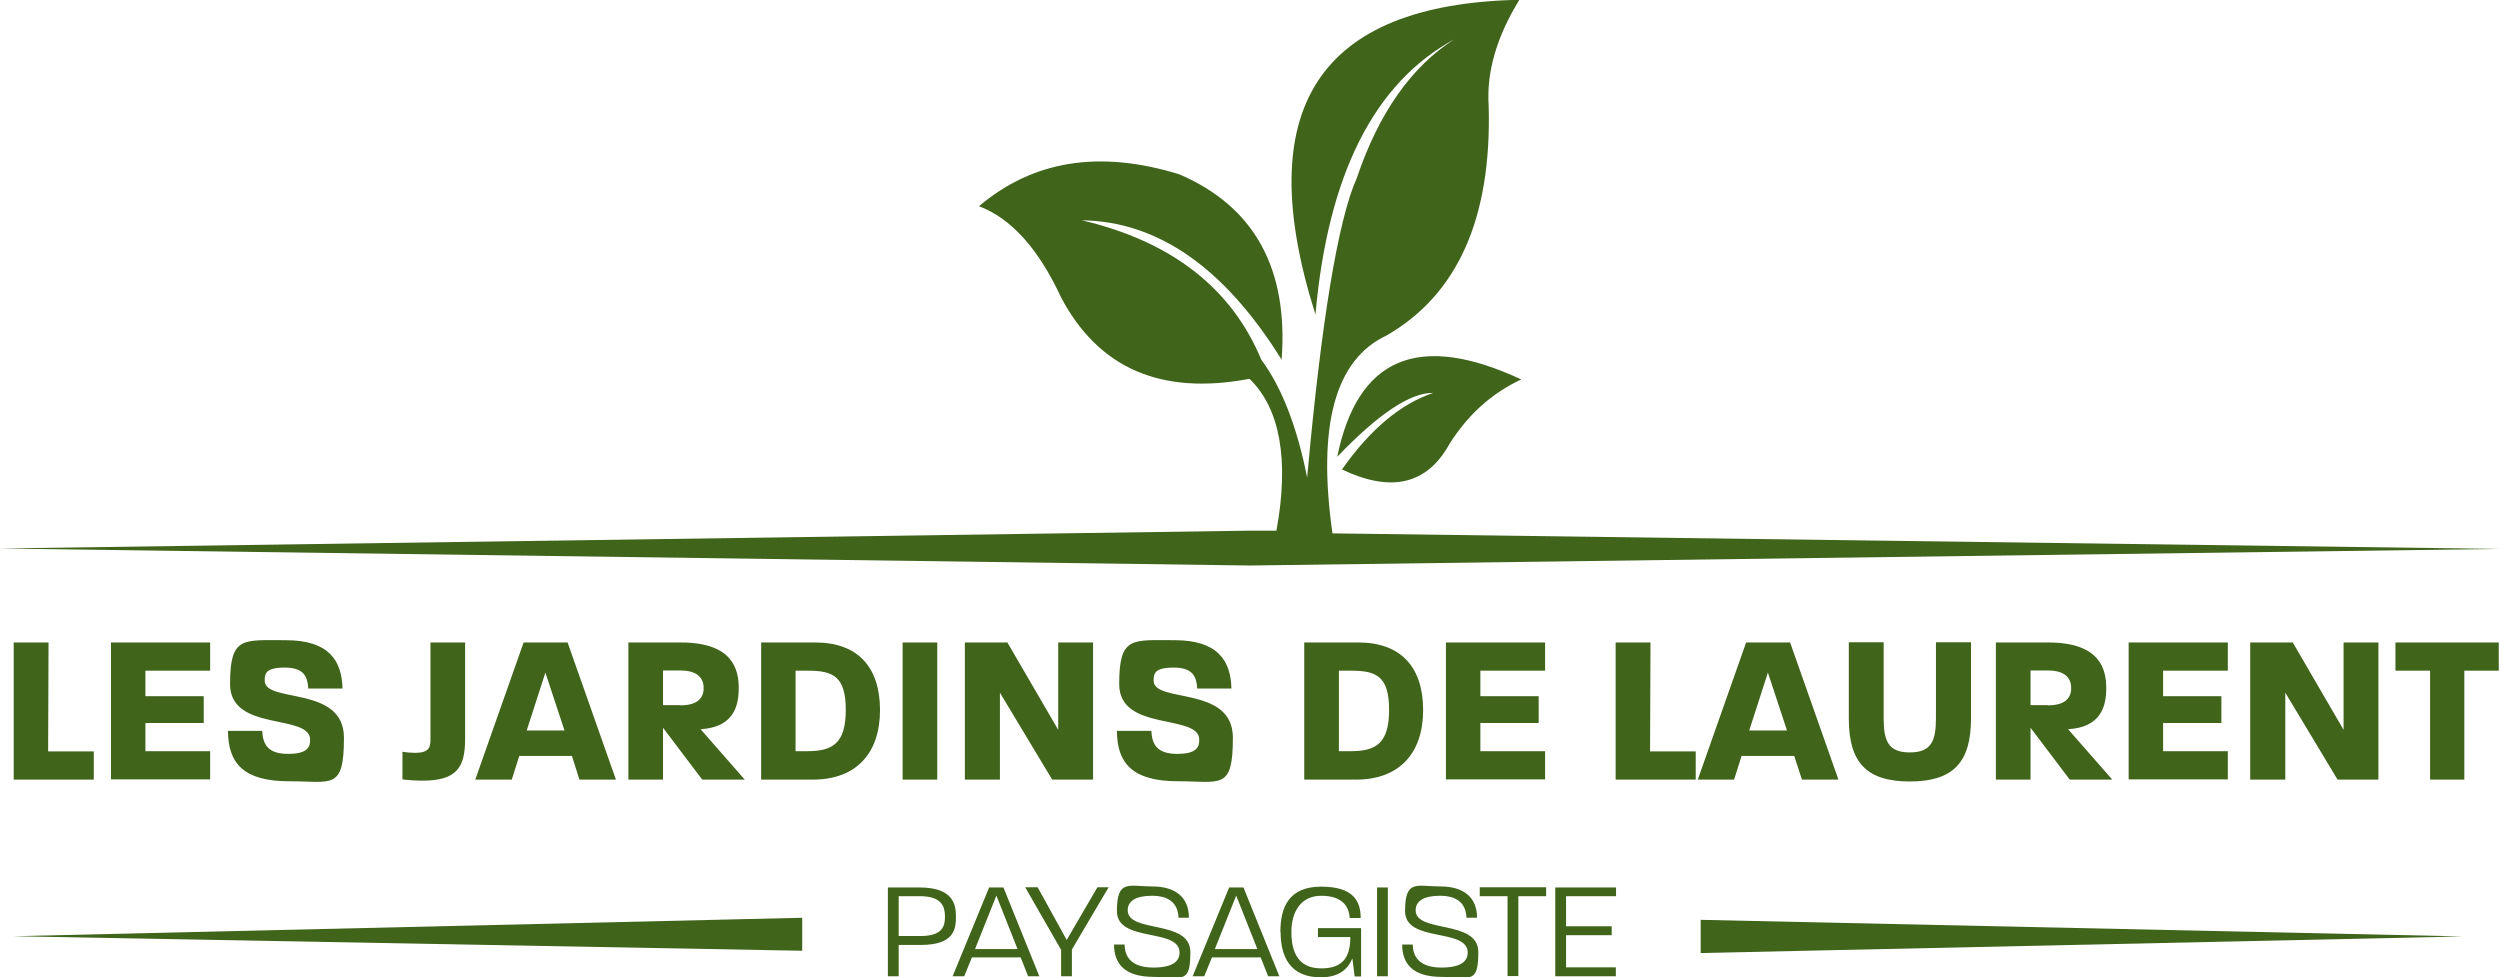 <?xml version="1.0" encoding="UTF-8"?>
<svg id="Calque_1" data-name="Calque 1" xmlns="http://www.w3.org/2000/svg" version="1.1" viewBox="0 0 1205.1 471">
  <defs>
    <style>
      .cls-1 {
        fill-rule: evenodd;
      }

      .cls-1, .cls-2 {
        fill: #3f641a;
        stroke-width: 0px;
      }
    </style>
  </defs>
  <path class="cls-2" d="M690.8,189.4c-10.9-.2-26.4,10.1-46.2,30.8,9.8-48,39.3-60.3,88.7-37.3-14.3,6.7-25.7,17-34.6,31.1-10.7,19.4-27.9,23.7-51.8,12.3,13.6-19.4,28.4-31.7,44-36.9ZM642.3,257.1c-7.4-52.1,1.3-83.8,26.1-95.4,34.2-19.7,50.7-56.5,49.2-110.6-1.1-16.3,3.8-33.3,14.8-51.2-97,2-129.7,52.6-98.3,151.7,6-67.5,28.3-111.7,67-132.7-20.5,13-36.4,35.3-47.1,67-8.9,19.9-17,68.1-23.9,144.3-4.9-24.6-12.3-43.6-22.1-56.8-14.3-34.4-43.1-57-86.5-67.2,36.7.5,68.8,22.9,96.3,67.2,3.3-44-13.2-73.9-49.4-89.4-38.4-11.8-70.3-6.7-96.5,15.4,15.4,5.8,28.6,20.3,39.5,43.8,18.1,34.4,48.4,47.5,90.9,39.4,14.8,14.3,19.2,39.2,13,73.2h-12.8L0,264.4l602.5,8.2,602.5-8-562.8-7.5Z"/>
  <path class="cls-1" d="M819.8,443.4l367.4,8-367.4,8v-15.9ZM386.8,442.4L6.2,451.3l380.5,7v-15.9Z"/>
  <path class="cls-2" d="M6.6,309.7h16.8l-.2,52.5h22v13.6H6.6v-66.1ZM53.5,309.7h47.8v13.6h-31.2v12.3h28.1v12.9h-28.1v13.6h31.2v13.6h-47.8v-66.1ZM109.8,352.3h16.6c.3,6.7,2.9,11.1,12.5,11.1s10.6-3.5,10.6-6.8c0-12.8-38.6-3.6-38.6-26.8s6.1-21.2,26.9-21.2,27,9.9,27.3,23.3h-16.5c-.3-5.6-2-10.1-11.3-10.1s-9.7,2.9-9.7,6.3c0,11.1,38.2,2.1,38.2,27.5s-5.7,21-26.4,21c-21.9,0-29.5-8.6-29.5-24.4ZM194,375.7v-13.3c2,.3,4.1.5,6.2.5,6.4,0,7.3-2.6,7.3-6.1v-47.1h16.7v46.5c0,13.3-3.7,20.1-20.4,20.1-3.3,0-6.6-.2-9.8-.6h0ZM252.5,309.7h21.1l23.3,66.1h-17.6l-3.6-11.4h-25.4l-3.6,11.4h-17.6l23.3-66.1ZM272.1,352.1l-9.2-27.9-9,27.9h18.2ZM302.9,309.7h25.3c25.4,0,27.9,13.4,27.9,22.1s-2.6,18.8-18.4,19.7l21.3,24.3h-20.5l-18.9-25v25h-16.7v-66.1ZM328,340c9.2,0,11.2-4.4,11.2-8.3s-2-8.5-11.2-8.5h-8.4v16.7h8.4ZM366.8,309.7h26.2c20.5,0,31.2,11.9,31.2,32.6s-11.4,33.5-32.3,33.5h-25v-66.1ZM389.2,362.1c12.2,0,18.5-3.8,18.5-19.9s-6.1-18.9-18.1-18.9h-6.1v38.8h5.7ZM435.1,309.7h16.7v66.1h-16.7v-66.1ZM465.1,309.7h20.5l24.5,42.1v-42.1h16.8v66.1h-19.7l-25.2-41.9v41.9h-16.9v-66.1ZM538.4,352.3h16.6c.3,6.7,2.9,11.1,12.5,11.1s10.6-3.5,10.6-6.8c0-12.8-38.6-3.6-38.6-26.8s6.1-21.2,26.8-21.2,27,9.9,27.3,23.3h-16.5c-.3-5.6-2-10.1-11.3-10.1s-9.7,2.9-9.7,6.3c0,11.1,38.2,2.1,38.2,27.5s-5.7,21-26.4,21c-21.9,0-29.5-8.6-29.5-24.4ZM628.7,309.7h26.1c20.5,0,31.2,11.9,31.2,32.6s-11.4,33.5-32.3,33.5h-25v-66.1ZM651.1,362.1c12.2,0,18.5-3.8,18.5-19.9s-6.1-18.9-18.1-18.9h-6.1v38.8h5.7ZM697,309.7h47.8v13.6h-31.2v12.3h28.1v12.9h-28.1v13.6h31.2v13.6h-47.8v-66.1ZM778.8,309.7h16.8l-.2,52.5h22v13.6h-38.6v-66.1ZM841.8,309.7h21.1l23.3,66.1h-17.6l-3.7-11.4h-25.4l-3.6,11.4h-17.5l23.3-66.1ZM861.4,352.1l-9.2-27.9-9,27.9h18.2ZM891.2,346.4v-36.8h16.8v36.6c0,10.8,2.1,16.5,12.6,16.5s12.6-5.7,12.6-16.5v-36.6h16.9v36.8c0,21.2-8.7,30.3-29.5,30.3s-29.4-9.1-29.4-30.3ZM962.1,309.7h25.3c25.4,0,27.9,13.4,27.9,22.1s-2.6,18.8-18.4,19.7l21.3,24.3h-20.5l-18.9-25v25h-16.7v-66.1ZM987.2,340c9.2,0,11.2-4.4,11.2-8.3s-2-8.5-11.2-8.5h-8.4v16.7h8.4ZM1026.1,309.7h47.8v13.6h-31.2v12.3h28.1v12.9h-28.1v13.6h31.2v13.6h-47.8v-66.1ZM1084.6,309.7h20.6l24.5,42.1v-42.1h16.8v66.1h-19.7l-25.2-41.9v41.9h-16.9v-66.1ZM1171.3,323.3h-16.6v-13.6h49.8v13.6h-16.6v52.5h-16.5v-52.5ZM428,427.8h15.3c16.1,0,17.5,8.1,17.5,14s-.7,13.7-16.9,13.7h-10.7v15.1h-5.2v-42.8ZM443.7,451.2c11,0,11.8-5.1,11.8-9.4s-1.1-9.8-12-9.8h-10.3v19.2h10.5ZM476.8,427.8h6.9l17.3,42.8h-5.4l-3.6-9.1h-23.5l-3.7,9.1h-5.6l17.6-42.8ZM490.5,457.5l-10.2-25.8-10.3,25.8h20.5ZM511.4,457.7l-17.2-30h6l14,25.4,14.8-25.4h5.4l-17.7,30v12.9h-5.2v-12.9ZM536.9,455.3h5.2c.1,6.2,3.5,11.1,13.9,11.1s12.5-3.8,12.6-7c.3-12.4-30.2-4.7-30.2-20.2s5.7-11.9,17-11.9,17.7,5.3,17.7,15.1h-5c-.3-7.4-5-10.6-12.8-10.6s-11.7,2.5-11.7,7c0,11.2,30.2,4.3,30.2,20.1s-3.9,12-17.6,12c-14.2,0-19.2-6.4-19.2-15.7h0ZM592.5,427.8h6.9l17.3,42.8h-5.4l-3.6-9.1h-23.5l-3.7,9.1h-5.6l17.6-42.8ZM606.1,457.5l-10.2-25.8-10.3,25.8h20.5ZM617.2,449.2c0-11.8,4-21.8,19.7-21.8s19,7.2,19,15.1h-5.3c-.3-5.8-3.8-10.7-13.7-10.7s-14.4,7.8-14.4,17.5,3.3,17.5,14.4,17.5,14-6.2,14-15.1h-15.6v-4.3h20.8v23.3h-3.1l-1.1-8.7c-2.3,5.4-6.6,9.1-15.3,9.1-14.7,0-19.3-10-19.3-21.8ZM663.8,427.8h5.2v42.8h-5.2v-42.8ZM675.9,455.3h5.1c.1,6.2,3.5,11.1,13.9,11.1s12.5-3.8,12.6-7c.3-12.4-30.2-4.7-30.2-20.2s5.7-11.9,17-11.9,17.7,5.3,17.7,15.1h-5.1c-.3-7.4-5-10.6-12.8-10.6s-11.7,2.5-11.7,7c0,11.2,30.2,4.3,30.2,20.1s-3.9,12-17.6,12c-14.1,0-19.1-6.4-19.1-15.7h0ZM726.7,432h-13.4v-4.3h32v4.3h-13.4v38.5h-5.2v-38.5ZM749.8,427.8h29.2v4.2h-24.1v14.5h22v4.3h-22v15.5h24v4.3h-29.2v-42.8Z"/>
</svg>